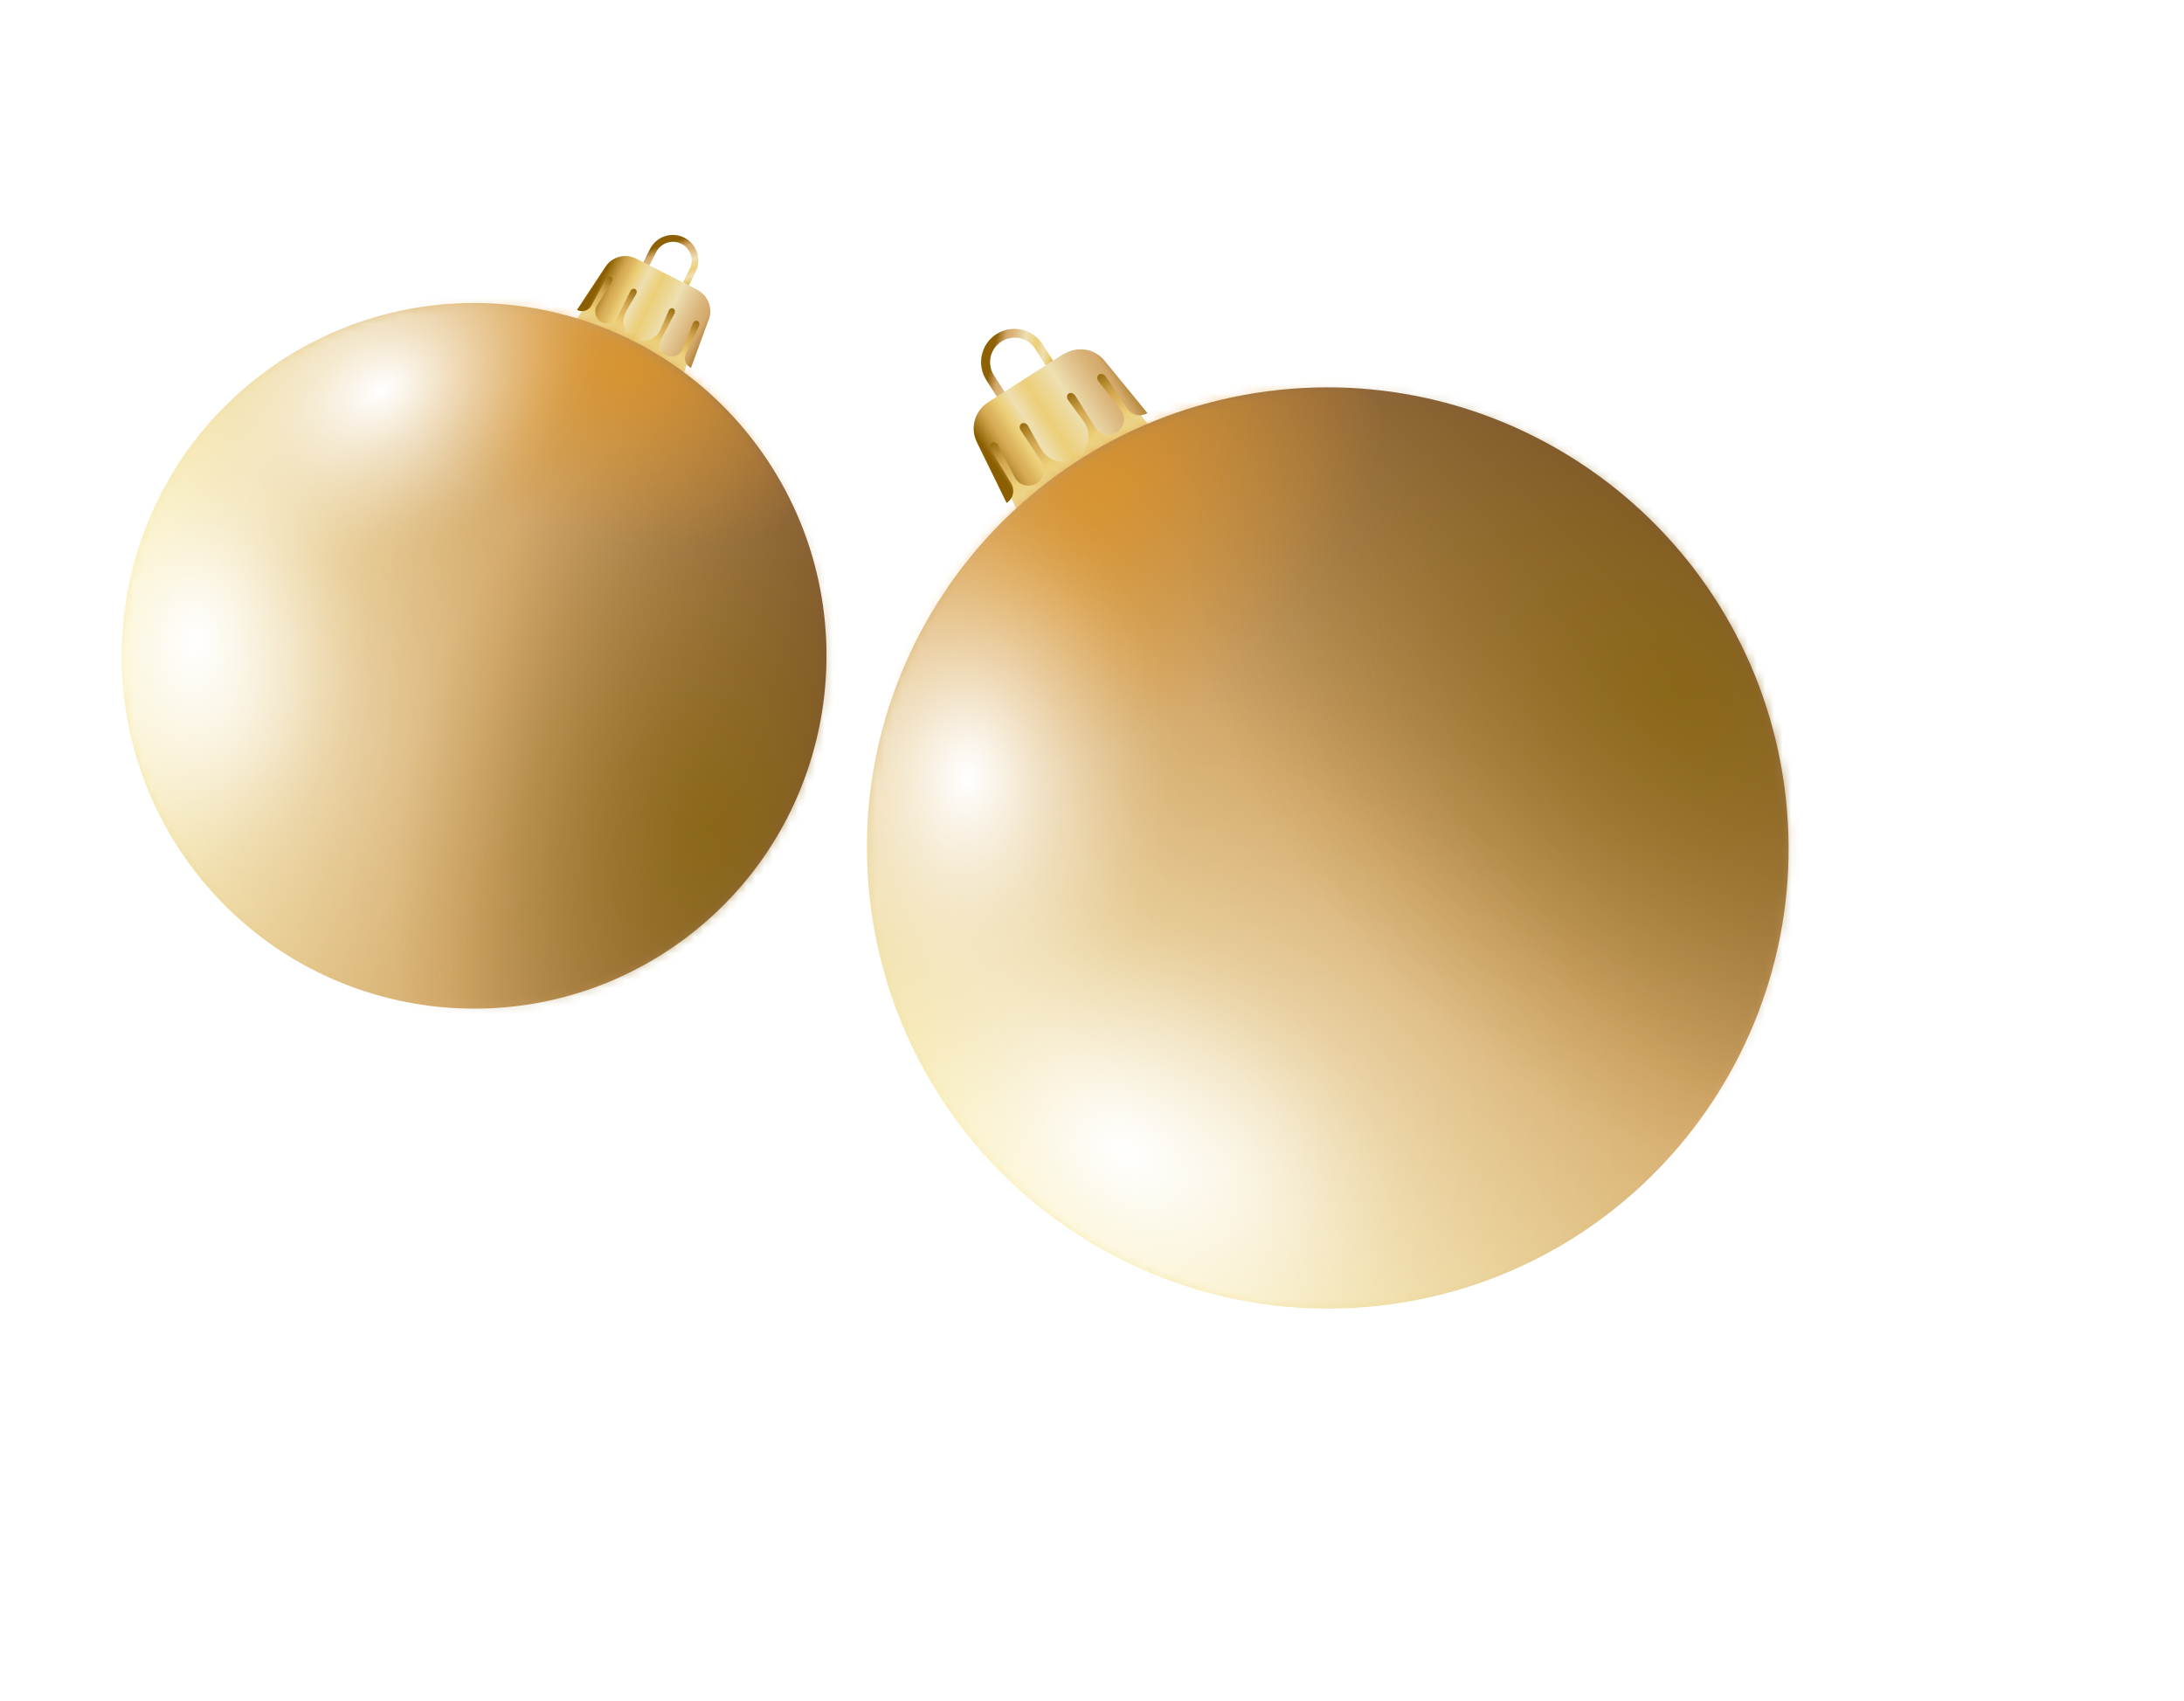 <svg width="253" height="197" viewBox="0 0 253 197" fill="none" xmlns="http://www.w3.org/2000/svg">
<g filter="url(#filter0_d_2028_7309)">
<path d="M73.403 112.416C93.512 102.19 101.532 77.582 91.317 57.453C81.102 37.323 56.52 29.294 36.411 39.52C16.302 49.745 8.281 74.353 18.496 94.483C28.711 114.613 53.294 122.642 73.403 112.416Z" fill="white"/>
</g>
<path d="M79.817 33.089L79.102 32.718L79.891 31.162C80.434 30.1 80.014 28.79 78.929 28.247C77.868 27.703 76.56 28.123 76.017 29.21L75.227 30.767L74.512 30.396L75.301 28.84C76.042 27.382 77.818 26.79 79.274 27.531C80.73 28.272 81.322 30.05 80.582 31.508L79.793 33.064L79.817 33.089Z" fill="url(#paint0_linear_2028_7309)"/>
<path d="M72.809 40.474C70.638 39.363 68.417 38.548 66.146 37.93L70.638 31.261L81.692 36.868L78.756 44.328C76.955 42.846 74.956 41.561 72.784 40.45L72.809 40.474Z" fill="url(#paint1_linear_2028_7309)"/>
<path d="M80.78 33.583C82.014 34.225 82.606 35.682 82.112 36.991L80.04 42.623C79.423 42.302 79.151 41.561 79.472 40.919L80.953 37.806C81.076 37.559 81.002 37.288 80.805 37.189C80.607 37.09 80.361 37.214 80.262 37.461L79.077 40.425C78.781 41.191 77.893 41.512 77.177 41.141C76.486 40.795 76.215 39.956 76.585 39.289L78.115 36.349C78.238 36.102 78.189 35.83 77.992 35.731C77.794 35.633 77.547 35.756 77.449 36.003L76.536 38.128C76.017 39.313 74.611 39.832 73.451 39.239C72.291 38.646 71.872 37.214 72.513 36.077L73.673 34.101C73.821 33.879 73.772 33.583 73.575 33.484C73.377 33.385 73.106 33.484 73.007 33.755L71.551 36.72C71.206 37.411 70.367 37.683 69.7 37.337C68.985 36.967 68.738 36.053 69.157 35.386L70.86 32.669C71.008 32.446 70.959 32.175 70.761 32.076C70.564 31.977 70.293 32.076 70.169 32.323L68.54 35.361C68.22 35.978 67.455 36.226 66.838 35.904L70.144 30.89C70.909 29.729 72.439 29.334 73.673 29.951L80.829 33.583H80.78Z" fill="url(#paint2_linear_2028_7309)"/>
<path d="M87.072 50.775C100.964 68.56 97.831 94.25 80.088 108.157C62.321 122.064 36.658 118.927 22.765 101.166C8.873 83.381 12.007 57.691 29.749 43.784C47.516 29.877 73.179 33.014 87.072 50.775Z" fill="url(#paint3_linear_2028_7309)"/>
<mask id="mask0_2028_7309" style="mask-type:luminance" maskUnits="userSpaceOnUse" x="14" y="35" width="82" height="82">
<path d="M73.403 112.416C93.512 102.19 101.532 77.582 91.317 57.452C81.102 37.323 56.52 29.294 36.411 39.52C16.302 49.745 8.281 74.353 18.496 94.483C28.711 114.613 53.294 122.641 73.403 112.416Z" fill="white"/>
</mask>
<g mask="url(#mask0_2028_7309)">
<path style="mix-blend-mode:color-dodge" opacity="0.5" d="M-8.943 93.41C-14.1 70.833 -0.01 48.33 22.569 43.142C45.123 37.98 67.603 52.084 72.785 74.686C77.942 97.264 63.852 119.767 41.273 124.954C18.695 130.141 -3.761 116.012 -8.943 93.41Z" fill="url(#paint4_radial_2028_7309)"/>
<path d="M43.988 76.292C43.05 91.928 33.451 104.081 22.569 103.439C11.662 102.797 3.593 89.581 4.53 73.921C5.468 58.26 15.067 46.131 25.949 46.773C36.856 47.416 44.925 60.631 43.988 76.292Z" fill="url(#paint5_radial_2028_7309)"/>
<path style="mix-blend-mode:multiply" opacity="0.78" d="M111.762 103.206C118.279 75.969 108.177 50.2 89.198 45.649C70.219 41.099 49.55 59.49 43.033 86.727C36.516 113.964 46.618 139.734 65.597 144.284C84.576 148.835 105.244 130.444 111.762 103.206Z" fill="url(#paint6_radial_2028_7309)"/>
<path style="mix-blend-mode:hard-light" opacity="0.7" d="M68.269 29.606C84.087 33.212 94.92 44.945 92.452 55.789C89.984 66.633 75.179 72.488 59.361 68.881C43.544 65.275 32.711 53.541 35.178 42.697C37.646 31.854 52.452 25.999 68.269 29.606Z" fill="url(#paint7_radial_2028_7309)"/>
<path d="M35.153 29.457C48.306 22.022 63.185 23.455 68.368 32.644C73.55 41.833 67.084 55.295 53.907 62.731C40.755 70.166 25.875 68.733 20.693 59.544C15.511 50.355 21.976 36.893 35.153 29.457Z" fill="url(#paint8_radial_2028_7309)"/>
</g>
<g filter="url(#filter1_d_2028_7309)">
<path d="M207.089 101.573C208.905 72.159 186.519 46.821 157.088 44.979C127.657 43.137 102.327 65.489 100.51 94.903C98.694 124.318 121.08 149.656 150.511 151.498C179.942 153.34 205.272 130.988 207.089 101.573Z" fill="white"/>
</g>
<path d="M122.039 41.777L121.148 42.337L119.919 40.417C119.083 39.102 117.331 38.706 116 39.569C114.685 40.403 114.291 42.154 115.155 43.485L116.383 45.405L115.492 45.965L114.263 44.045C113.113 42.246 113.623 39.853 115.423 38.705C117.222 37.557 119.616 38.069 120.766 39.868L121.995 41.789L122.039 41.777Z" fill="url(#paint9_linear_2028_7309)"/>
<path d="M125.708 54.561C123.017 56.269 120.628 58.229 118.428 60.375L113.896 50.899L127.535 42.171L133.987 50.421C131.125 51.466 128.354 52.865 125.663 54.573L125.708 54.561Z" fill="url(#paint10_linear_2028_7309)"/>
<path d="M123.233 41.021C124.774 40.058 126.807 40.357 127.954 41.781L132.92 47.847C132.15 48.328 131.136 48.143 130.625 47.356L128.103 43.627C127.907 43.324 127.552 43.227 127.31 43.384C127.067 43.541 127.043 43.9 127.256 44.175L129.808 47.473C130.473 48.314 130.246 49.527 129.355 50.087C128.507 50.635 127.382 50.384 126.877 49.526L124.581 45.855C124.385 45.553 124.047 45.428 123.805 45.585C123.562 45.741 123.538 46.101 123.751 46.376L125.537 48.812C126.528 50.181 126.18 52.108 124.744 53.021C123.308 53.933 121.417 53.456 120.563 51.981L119.107 49.365C118.955 49.051 118.589 48.911 118.347 49.067C118.105 49.224 118.036 49.595 118.276 49.886L120.648 53.49C121.198 54.337 120.948 55.462 120.117 55.983C119.225 56.542 118.033 56.215 117.56 55.3L115.63 51.583C115.478 51.269 115.139 51.144 114.897 51.301C114.655 51.458 114.586 51.829 114.783 52.131L117.124 55.978C117.606 56.749 117.377 57.774 116.607 58.255L113.154 51.209C112.354 49.579 112.923 47.595 114.436 46.615L123.266 40.966L123.233 41.021Z" fill="url(#paint11_linear_2028_7309)"/>
<path d="M146.757 45.332C175.985 41.48 202.828 62.034 206.725 91.224C210.605 120.442 190.065 147.253 160.864 151.121C131.635 154.973 104.792 134.419 100.896 105.229C97.015 76.011 117.556 49.201 146.757 45.332Z" fill="url(#paint12_linear_2028_7309)"/>
<mask id="mask1_2028_7309" style="mask-type:luminance" maskUnits="userSpaceOnUse" x="100" y="44" width="108" height="108">
<path d="M207.087 101.573C208.903 72.159 186.517 46.82 157.087 44.978C127.656 43.137 102.325 65.489 100.509 94.903C98.693 124.318 121.079 149.656 150.509 151.498C179.94 153.339 205.271 130.987 207.087 101.573Z" fill="white"/>
</mask>
<g mask="url(#mask1_2028_7309)">
<path style="mix-blend-mode:color-dodge" opacity="0.5" d="M131.117 181.676C102.283 172.518 86.289 141.742 95.414 112.887C104.55 84.075 135.327 68.117 164.205 77.263C193.039 86.421 209.033 117.197 199.908 146.052C190.784 174.908 159.995 190.822 131.117 181.676Z" fill="url(#paint13_radial_2028_7309)"/>
<path d="M146.928 110.745C163.908 122.164 171.227 141.025 163.292 152.849C155.34 164.702 135.116 165.027 118.107 153.592C101.099 142.157 93.807 123.313 101.743 111.488C109.694 99.635 129.919 99.31 146.928 110.745Z" fill="url(#paint14_radial_2028_7309)"/>
<path style="mix-blend-mode:multiply" opacity="0.78" d="M222.144 52.288C195.801 26.899 160.097 21.193 142.396 39.542C124.694 57.891 131.699 93.347 158.042 118.736C184.384 144.125 220.088 149.831 237.79 131.482C255.491 113.133 248.486 77.677 222.144 52.288Z" fill="url(#paint15_radial_2028_7309)"/>
<path style="mix-blend-mode:hard-light" opacity="0.7" d="M110.465 52.469C125.008 37.053 145.396 32.635 155.968 42.6C166.54 52.565 163.317 73.112 148.774 88.528C134.231 103.944 113.843 108.362 103.271 98.397C92.699 88.432 95.922 67.885 110.465 52.469Z" fill="url(#paint16_radial_2028_7309)"/>
<path d="M88.35 89.65C88.697 69.916 100.172 54.115 113.95 54.372C127.729 54.629 138.599 70.829 138.236 90.591C137.889 110.324 126.414 126.125 112.636 125.869C98.857 125.612 87.987 109.412 88.35 89.65Z" fill="url(#paint17_radial_2028_7309)"/>
</g>
<defs>
<filter id="filter0_d_2028_7309" x="7.699" y="35.078" width="88.056" height="91.32" filterUnits="userSpaceOnUse" color-interpolation-filters="sRGB">
<feFlood flood-opacity="0" result="BackgroundImageFix"/>
<feColorMatrix in="SourceAlpha" type="matrix" values="0 0 0 0 0 0 0 0 0 0 0 0 0 0 0 0 0 0 127 0" result="hardAlpha"/>
<feOffset dx="-3.18" dy="6.36"/>
<feGaussianBlur stdDeviation="1.59"/>
<feColorMatrix type="matrix" values="0 0 0 0 0.435 0 0 0 0 0.467 0 0 0 0 0.467 0 0 0 0.9 0"/>
<feBlend mode="normal" in2="BackgroundImageFix" result="effect1_dropShadow_2028_7309"/>
<feBlend mode="normal" in="SourceGraphic" in2="effect1_dropShadow_2028_7309" result="shape"/>
</filter>
<filter id="filter1_d_2028_7309" x="94.047" y="44.873" width="113.145" height="116.271" filterUnits="userSpaceOnUse" color-interpolation-filters="sRGB">
<feFlood flood-opacity="0" result="BackgroundImageFix"/>
<feColorMatrix in="SourceAlpha" type="matrix" values="0 0 0 0 0 0 0 0 0 0 0 0 0 0 0 0 0 0 127 0" result="hardAlpha"/>
<feOffset dx="-3.18" dy="6.36"/>
<feGaussianBlur stdDeviation="1.59"/>
<feColorMatrix type="matrix" values="0 0 0 0 0.435 0 0 0 0 0.467 0 0 0 0 0.467 0 0 0 0.9 0"/>
<feBlend mode="normal" in2="BackgroundImageFix" result="effect1_dropShadow_2028_7309"/>
<feBlend mode="normal" in="SourceGraphic" in2="effect1_dropShadow_2028_7309" result="shape"/>
</filter>
<linearGradient id="paint0_linear_2028_7309" x1="77.595" y1="28.147" x2="79.584" y2="34.111" gradientUnits="userSpaceOnUse">
<stop stop-color="#8D6103"/>
<stop offset="0.07" stop-color="#B3873B"/>
<stop offset="0.12" stop-color="#CB9F5D"/>
<stop offset="0.14" stop-color="#D4A96B"/>
<stop offset="0.22" stop-color="#DAB57B"/>
<stop offset="0.37" stop-color="#E9D6A6"/>
<stop offset="0.41" stop-color="#EEE0B2"/>
<stop offset="0.46" stop-color="#EDDA9F"/>
<stop offset="0.58" stop-color="#ECCF78"/>
<stop offset="0.62" stop-color="#ECD388"/>
<stop offset="0.7" stop-color="#EEE0B2"/>
<stop offset="0.72" stop-color="#EDDA9F"/>
<stop offset="0.78" stop-color="#ECCF78"/>
<stop offset="0.84" stop-color="#DDB760"/>
<stop offset="0.88" stop-color="#D6AA53"/>
<stop offset="0.91" stop-color="#C79B42"/>
<stop offset="0.97" stop-color="#A07418"/>
<stop offset="1" stop-color="#8B5F00"/>
</linearGradient>
<linearGradient id="paint1_linear_2028_7309" x1="73.191" y1="41.864" x2="76.802" y2="34.696" gradientUnits="userSpaceOnUse">
<stop stop-color="#EEE0B2"/>
<stop offset="0.13" stop-color="#EDDA9F"/>
<stop offset="0.42" stop-color="#ECCF78"/>
<stop offset="0.57" stop-color="#DDB760"/>
<stop offset="0.68" stop-color="#D6AA53"/>
<stop offset="0.76" stop-color="#C79B42"/>
<stop offset="0.92" stop-color="#A07418"/>
<stop offset="1" stop-color="#8B5F00"/>
</linearGradient>
<linearGradient id="paint2_linear_2028_7309" x1="69.424" y1="32.861" x2="82.657" y2="39.565" gradientUnits="userSpaceOnUse">
<stop stop-color="#8B5F00"/>
<stop offset="0.03" stop-color="#A07418"/>
<stop offset="0.09" stop-color="#C79B42"/>
<stop offset="0.12" stop-color="#D6AA53"/>
<stop offset="0.16" stop-color="#DDB760"/>
<stop offset="0.22" stop-color="#ECCF78"/>
<stop offset="0.28" stop-color="#EDDA9F"/>
<stop offset="0.3" stop-color="#EEE0B2"/>
<stop offset="0.38" stop-color="#ECD388"/>
<stop offset="0.42" stop-color="#ECCF78"/>
<stop offset="0.54" stop-color="#EDDA9F"/>
<stop offset="0.59" stop-color="#EEE0B2"/>
<stop offset="0.63" stop-color="#E9D6A6"/>
<stop offset="0.78" stop-color="#DAB57B"/>
<stop offset="0.86" stop-color="#D4A96B"/>
<stop offset="0.88" stop-color="#CB9F5D"/>
<stop offset="0.93" stop-color="#B3873B"/>
<stop offset="1" stop-color="#8B5F00"/>
</linearGradient>
<linearGradient id="paint3_linear_2028_7309" x1="14.763" y1="71.203" x2="95.825" y2="81.074" gradientUnits="userSpaceOnUse">
<stop stop-color="#F9EDB4"/>
<stop offset="0.53" stop-color="#D4A96B"/>
<stop offset="1" stop-color="#805835"/>
</linearGradient>
<radialGradient id="paint4_radial_2028_7309" cx="0" cy="0" r="1" gradientTransform="matrix(-40.911 9.379 -9.37 -40.953 25.749 82.223)" gradientUnits="userSpaceOnUse">
<stop stop-color="white"/>
<stop offset="0.1" stop-color="white" stop-opacity="0.83"/>
<stop offset="0.23" stop-color="white" stop-opacity="0.61"/>
<stop offset="0.37" stop-color="white" stop-opacity="0.42"/>
<stop offset="0.5" stop-color="white" stop-opacity="0.27"/>
<stop offset="0.63" stop-color="white" stop-opacity="0.15"/>
<stop offset="0.76" stop-color="white" stop-opacity="0.07"/>
<stop offset="0.88" stop-color="white" stop-opacity="0.02"/>
<stop offset="1" stop-color="white" stop-opacity="0"/>
</radialGradient>
<radialGradient id="paint5_radial_2028_7309" cx="0" cy="0" r="1" gradientTransform="matrix(19.811 1.192 -1.701 28.331 22.616 74.298)" gradientUnits="userSpaceOnUse">
<stop stop-color="white"/>
<stop offset="0.13" stop-color="white" stop-opacity="0.82"/>
<stop offset="0.31" stop-color="white" stop-opacity="0.57"/>
<stop offset="0.48" stop-color="white" stop-opacity="0.37"/>
<stop offset="0.64" stop-color="white" stop-opacity="0.21"/>
<stop offset="0.78" stop-color="white" stop-opacity="0.09"/>
<stop offset="0.91" stop-color="white" stop-opacity="0.02"/>
<stop offset="1" stop-color="white" stop-opacity="0"/>
</radialGradient>
<radialGradient id="paint6_radial_2028_7309" cx="0" cy="0" r="1" gradientTransform="matrix(34.487 8.269 -11.801 49.318 81.999 95.841)" gradientUnits="userSpaceOnUse">
<stop stop-color="#86640C"/>
<stop offset="0.09" stop-color="#86640C" stop-opacity="0.89"/>
<stop offset="0.52" stop-color="#86640C" stop-opacity="0.41"/>
<stop offset="0.84" stop-color="#86640C" stop-opacity="0.11"/>
<stop offset="1" stop-color="#86640C" stop-opacity="0"/>
</radialGradient>
<radialGradient id="paint7_radial_2028_7309" cx="0" cy="0" r="1" gradientTransform="matrix(4.45 -19.575 28.68 6.533 72.499 42.84)" gradientUnits="userSpaceOnUse">
<stop stop-color="#E2941E"/>
<stop offset="1" stop-color="#E2941E" stop-opacity="0"/>
</radialGradient>
<radialGradient id="paint8_radial_2028_7309" cx="0" cy="0" r="1" gradientTransform="matrix(-9.413 -16.701 23.835 -13.46 44.039 45.261)" gradientUnits="userSpaceOnUse">
<stop stop-color="white"/>
<stop offset="0.13" stop-color="white" stop-opacity="0.82"/>
<stop offset="0.31" stop-color="white" stop-opacity="0.57"/>
<stop offset="0.48" stop-color="white" stop-opacity="0.37"/>
<stop offset="0.64" stop-color="white" stop-opacity="0.21"/>
<stop offset="0.78" stop-color="white" stop-opacity="0.09"/>
<stop offset="0.91" stop-color="white" stop-opacity="0.02"/>
<stop offset="1" stop-color="white" stop-opacity="0"/>
</radialGradient>
<linearGradient id="paint9_linear_2028_7309" x1="115.003" y1="41.004" x2="123.036" y2="42.717" gradientUnits="userSpaceOnUse">
<stop stop-color="#8D6103"/>
<stop offset="0.07" stop-color="#B3873B"/>
<stop offset="0.12" stop-color="#CB9F5D"/>
<stop offset="0.14" stop-color="#D4A96B"/>
<stop offset="0.22" stop-color="#DAB57B"/>
<stop offset="0.37" stop-color="#E9D6A6"/>
<stop offset="0.41" stop-color="#EEE0B2"/>
<stop offset="0.46" stop-color="#EDDA9F"/>
<stop offset="0.58" stop-color="#ECCF78"/>
<stop offset="0.62" stop-color="#ECD388"/>
<stop offset="0.7" stop-color="#EEE0B2"/>
<stop offset="0.72" stop-color="#EDDA9F"/>
<stop offset="0.78" stop-color="#ECCF78"/>
<stop offset="0.84" stop-color="#DDB760"/>
<stop offset="0.88" stop-color="#D6AA53"/>
<stop offset="0.91" stop-color="#C79B42"/>
<stop offset="0.97" stop-color="#A07418"/>
<stop offset="1" stop-color="#8B5F00"/>
</linearGradient>
<linearGradient id="paint10_linear_2028_7309" x1="127.526" y1="55.053" x2="121.849" y2="46.237" gradientUnits="userSpaceOnUse">
<stop stop-color="#EEE0B2"/>
<stop offset="0.13" stop-color="#EDDA9F"/>
<stop offset="0.42" stop-color="#ECCF78"/>
<stop offset="0.57" stop-color="#DDB760"/>
<stop offset="0.68" stop-color="#D6AA53"/>
<stop offset="0.76" stop-color="#C79B42"/>
<stop offset="0.92" stop-color="#A07418"/>
<stop offset="1" stop-color="#8B5F00"/>
</linearGradient>
<linearGradient id="paint11_linear_2028_7309" x1="114.896" y1="53.327" x2="131.212" y2="42.874" gradientUnits="userSpaceOnUse">
<stop stop-color="#8B5F00"/>
<stop offset="0.03" stop-color="#A07418"/>
<stop offset="0.09" stop-color="#C79B42"/>
<stop offset="0.12" stop-color="#D6AA53"/>
<stop offset="0.16" stop-color="#DDB760"/>
<stop offset="0.22" stop-color="#ECCF78"/>
<stop offset="0.28" stop-color="#EDDA9F"/>
<stop offset="0.3" stop-color="#EEE0B2"/>
<stop offset="0.38" stop-color="#ECD388"/>
<stop offset="0.42" stop-color="#ECCF78"/>
<stop offset="0.54" stop-color="#EDDA9F"/>
<stop offset="0.59" stop-color="#EEE0B2"/>
<stop offset="0.63" stop-color="#E9D6A6"/>
<stop offset="0.78" stop-color="#DAB57B"/>
<stop offset="0.86" stop-color="#D4A96B"/>
<stop offset="0.88" stop-color="#CB9F5D"/>
<stop offset="0.93" stop-color="#B3873B"/>
<stop offset="1" stop-color="#8B5F00"/>
</linearGradient>
<linearGradient id="paint12_linear_2028_7309" x1="121.83" y1="140.271" x2="186.667" y2="55.559" gradientUnits="userSpaceOnUse">
<stop stop-color="#F9EDB4"/>
<stop offset="0.53" stop-color="#D4A96B"/>
<stop offset="1" stop-color="#805835"/>
</linearGradient>
<radialGradient id="paint13_radial_2028_7309" cx="0" cy="0" r="1" gradientTransform="matrix(-16.555 52.27 -52.312 -16.594 141.516 135.208)" gradientUnits="userSpaceOnUse">
<stop stop-color="white"/>
<stop offset="0.1" stop-color="white" stop-opacity="0.83"/>
<stop offset="0.23" stop-color="white" stop-opacity="0.61"/>
<stop offset="0.37" stop-color="white" stop-opacity="0.42"/>
<stop offset="0.5" stop-color="white" stop-opacity="0.27"/>
<stop offset="0.63" stop-color="white" stop-opacity="0.15"/>
<stop offset="0.76" stop-color="white" stop-opacity="0.07"/>
<stop offset="0.88" stop-color="white" stop-opacity="0.02"/>
<stop offset="1" stop-color="white" stop-opacity="0"/>
</radialGradient>
<radialGradient id="paint14_radial_2028_7309" cx="0" cy="0" r="1" gradientTransform="matrix(14.472 -21.512 30.765 20.692 130.519 133.482)" gradientUnits="userSpaceOnUse">
<stop stop-color="white"/>
<stop offset="0.13" stop-color="white" stop-opacity="0.82"/>
<stop offset="0.31" stop-color="white" stop-opacity="0.57"/>
<stop offset="0.48" stop-color="white" stop-opacity="0.37"/>
<stop offset="0.64" stop-color="white" stop-opacity="0.21"/>
<stop offset="0.78" stop-color="white" stop-opacity="0.09"/>
<stop offset="0.91" stop-color="white" stop-opacity="0.02"/>
<stop offset="1" stop-color="white" stop-opacity="0"/>
</radialGradient>
<radialGradient id="paint15_radial_2028_7309" cx="0" cy="0" r="1" gradientTransform="matrix(32.165 -33.342 47.697 45.97 194.127 80.912)" gradientUnits="userSpaceOnUse">
<stop stop-color="#86640C"/>
<stop offset="0.09" stop-color="#86640C" stop-opacity="0.89"/>
<stop offset="0.52" stop-color="#86640C" stop-opacity="0.41"/>
<stop offset="0.84" stop-color="#86640C" stop-opacity="0.11"/>
<stop offset="1" stop-color="#86640C" stop-opacity="0"/>
</radialGradient>
<radialGradient id="paint16_radial_2028_7309" cx="0" cy="0" r="1" gradientTransform="matrix(-19.086 -17.983 26.363 -27.956 128.167 56.479)" gradientUnits="userSpaceOnUse">
<stop stop-color="#E2941E"/>
<stop offset="1" stop-color="#E2941E" stop-opacity="0"/>
</radialGradient>
<radialGradient id="paint17_radial_2028_7309" cx="0" cy="0" r="1" gradientTransform="matrix(-25.04 -0.473 0.644 -35.752 112.03 90.121)" gradientUnits="userSpaceOnUse">
<stop stop-color="white"/>
<stop offset="0.13" stop-color="white" stop-opacity="0.82"/>
<stop offset="0.31" stop-color="white" stop-opacity="0.57"/>
<stop offset="0.48" stop-color="white" stop-opacity="0.37"/>
<stop offset="0.64" stop-color="white" stop-opacity="0.21"/>
<stop offset="0.78" stop-color="white" stop-opacity="0.09"/>
<stop offset="0.91" stop-color="white" stop-opacity="0.02"/>
<stop offset="1" stop-color="white" stop-opacity="0"/>
</radialGradient>
</defs>
</svg>
